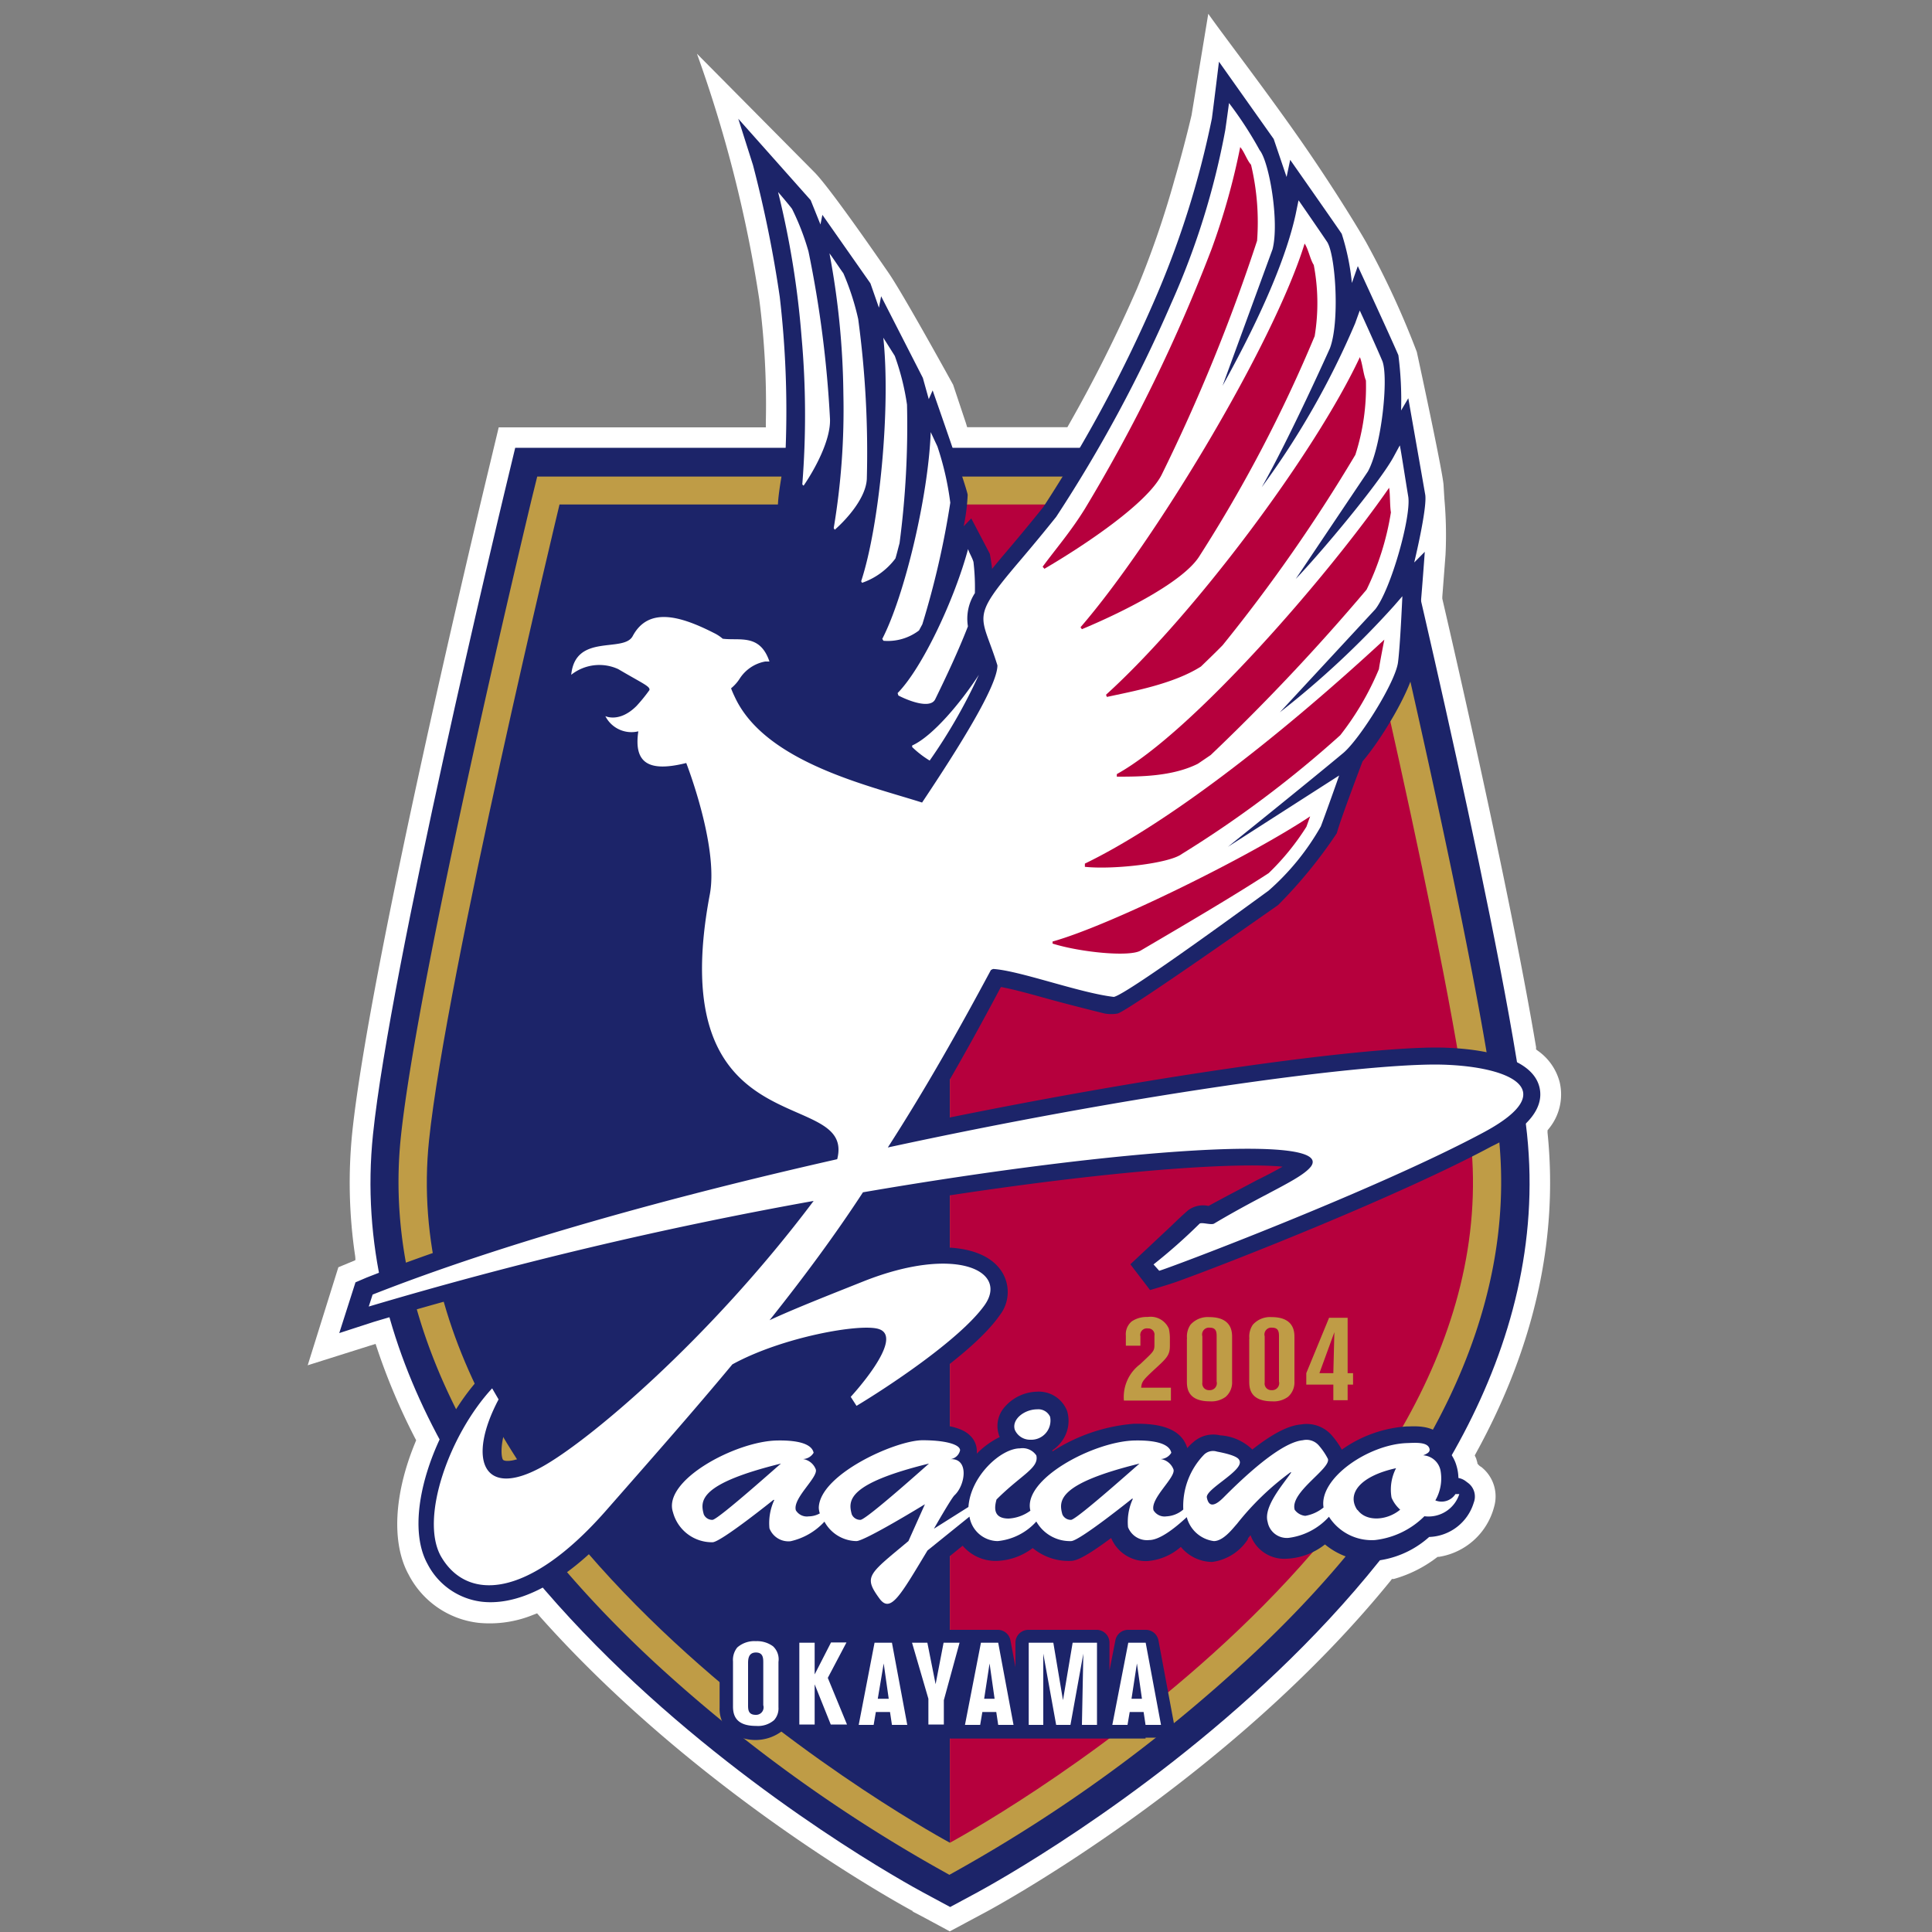 <svg id="レイヤー_1" data-name="レイヤー 1" xmlns="http://www.w3.org/2000/svg" viewBox="0 0 150 150"><rect x="0" y="0" width="150" height="150" fill="#808080" stroke="none"/><defs><style>.cls-1{fill:#fff;}.cls-2{fill:#1c2469;}.cls-3{fill:#bf9c46;}.cls-4{fill:#b6003d;}</style></defs><title>207</title><path class="cls-1" d="M120.15,87.94l0-.18,0.11-.14a4.18,4.18,0,0,0,.83-3.61,4.31,4.31,0,0,0-1.68-2.42l-0.15-.11,0-.18c-1.78-10.58-5.32-26.36-7.28-34.82l0-.07V46.34l0.25-3.27a31.67,31.67,0,0,0-.09-4.36l-0.06-1c0-.75-1.81-9.16-2.08-10.39A66.7,66.7,0,0,0,106.17,19c-0.36-.68-2.42-4.11-5.07-7.93-2.78-4-6.17-8.4-7.29-10L92.51,8.95c-0.09.38-.57,2.43-1.32,5a73.46,73.46,0,0,1-2.92,8.47A110.63,110.63,0,0,1,83,32.94l-0.13.23H75.09L75,32.87l-1-3c-0.29-.52-3.95-7.17-5.05-8.74,0,0-4.46-6.51-5.73-7.77L54.11,4.17a101.55,101.55,0,0,1,4.84,19.08,63.53,63.53,0,0,1,.51,9.48v0.45H38.72l-1.1,4.59c-0.36,1.51-8.91,37.15-10.27,50.14a38.59,38.59,0,0,0,.22,9.58s0.05,0.36,0,.36l-1.3.54L23.89,106l4.85-1.53,0.42-.13,0.14,0.42a49.49,49.49,0,0,0,2.91,6.87l0.1,0.19-0.08.2c-1.65,4-1.84,7.8-.51,10.22A7,7,0,0,0,37.19,126a8.94,8.94,0,0,0,4.22-.63l0.29-.11,0.21,0.24c12.35,13.88,28.32,22.54,29,22.9l-0.09,0c0.2,0.08.79,0.4,2.92,1.55l2.84-1.52c0.76-.41,18.82-10.21,31.4-25.72l0.09-.12,0.15,0a9.85,9.85,0,0,0,3.32-1.66l0.09-.06,0.11,0A5.28,5.28,0,0,0,116,117a2.91,2.91,0,0,0-1-3.11,0.77,0.77,0,0,1-.3-0.28l0,0,0-.06-0.09-.31L114.5,113l0.09-.17C119.13,104.58,121,96.19,120.15,87.94Z"/><path class="cls-2" d="M118.56,88.07c-1.34-12.89-9.87-48.42-10.23-49.93l-0.81-3.37H40l-0.81,3.37c-0.36,1.51-8.89,37-10.23,49.93-3.5,33.64,40.84,57.86,42.73,58.87l2.08,1.12,2.08-1.12C77.72,145.93,122.06,121.71,118.56,88.07Z"/><path class="cls-3" d="M116.37,88.3c-1.33-12.75-9.82-48.14-10.18-49.64L105.79,37H41.71L41.3,38.66c-0.36,1.5-8.85,36.89-10.18,49.64-1.4,13.43,5.41,27.52,19.7,40.77A117.78,117.78,0,0,0,72.71,145l1,0.56,1-.56a117.79,117.79,0,0,0,21.89-15.94C111,115.82,117.77,101.73,116.37,88.3Z"/><path class="cls-2" d="M33.31,88.53c-3.24,31.09,40.44,54.54,40.44,54.54V39.17H43.44s-8.8,36.61-10.13,49.36"/><path class="cls-4" d="M73.75,39.17h30.31s8.8,36.61,10.13,49.36c3.24,31.09-40.44,54.54-40.44,54.54V39.17Z"/><path class="cls-3" d="M88.54,104.48H87.41V103.7a1.3,1.3,0,0,1,.46-1.11,2.07,2.07,0,0,1,1.23-.34,1.54,1.54,0,0,1,1.65.91,3.53,3.53,0,0,1,.08.66v0.65c0,0.68-.18.92-1,1.67-1.08,1-1.18,1.1-1.23,1.6h2.31v1H87.26a3.18,3.18,0,0,1,1.27-2.83c1-.95,1.1-1,1.1-1.48v-0.73a0.48,0.48,0,0,0-.51-0.56,0.51,0.51,0,0,0-.58.61v0.77Z"/><path class="cls-3" d="M92.16,103.93a1.61,1.61,0,0,1,.27-1.08,1.79,1.79,0,0,1,1.46-.59c1.77,0,1.77,1.18,1.77,1.57v3.43a1.48,1.48,0,0,1-.5,1.19,1.86,1.86,0,0,1-1.22.35c-1.79,0-1.79-1.11-1.79-1.57v-3.29Zm1.19,3.41a0.51,0.51,0,0,0,.54.59,0.54,0.54,0,0,0,.57-0.67V103.8c0-.34,0-0.72-0.54-0.72a0.53,0.53,0,0,0-.57.67v3.58Z"/><path class="cls-3" d="M97,103.93a1.61,1.61,0,0,1,.27-1.08,1.79,1.79,0,0,1,1.46-.59c1.77,0,1.77,1.18,1.77,1.57v3.43a1.48,1.48,0,0,1-.5,1.19,1.86,1.86,0,0,1-1.22.35c-1.79,0-1.79-1.11-1.79-1.57v-3.29Zm1.19,3.41a0.51,0.51,0,0,0,.54.59,0.54,0.54,0,0,0,.57-0.67V103.8c0-.34,0-0.72-0.54-0.72a0.53,0.53,0,0,0-.57.67v3.58Z"/><path class="cls-3" d="M103.19,102.31h1.44v4.3h0.42v0.89h-0.42v1.21h-1.11V107.5h-2.1v-0.89Zm0.33,4.3,0.08-3.18-1.16,3.18h1.08Z"/><path class="cls-2" d="M114,115.15L113.8,115a1.31,1.31,0,0,0-.57-0.25,3.43,3.43,0,0,0-.14-0.92,2.94,2.94,0,0,0-.8-1.35,1.77,1.77,0,0,0-.06-0.35c-0.43-1.48-2.15-1.41-2.89-1.38h-0.16a9.82,9.82,0,0,0-5,1.8,6.7,6.7,0,0,0-.8-1.13,2.58,2.58,0,0,0-2.34-.83c-0.71.06-1.81,0.38-3.81,1.95a3.91,3.91,0,0,0-2.5-1.1,2.32,2.32,0,0,0-2.06.51,4,4,0,0,0-.49.48c-0.52-1.74-2.61-1.91-4.14-1.89a13.62,13.62,0,0,0-6.33,2.15l0-.09a2.87,2.87,0,0,0,.75-0.73,2.66,2.66,0,0,0,.39-2.32,2.35,2.35,0,0,0-2.34-1.5,3.43,3.43,0,0,0-2.63,1.34,2.21,2.21,0,0,0-.33,2c0,0.06.05,0.12,0.07,0.18a6.52,6.52,0,0,0-1.78,1.29,2,2,0,0,0,0-.21,1.66,1.66,0,0,0-.5-1.17c-0.23-.23-0.93-0.93-3.74-0.93a14.22,14.22,0,0,0-7.12,3,2.27,2.27,0,0,0-.11-0.23,1.44,1.44,0,0,0,0-.81c-0.51-1.75-2.61-1.92-4.15-1.9-2.73.05-7,1.9-8.73,4.3a3.26,3.26,0,0,0-.57,3,4.4,4.4,0,0,0,4.33,3.23c0.35,0,.84,0,3.23-1.78a2.92,2.92,0,0,0,2.83,1.79,4.35,4.35,0,0,0,2.46-1,4,4,0,0,0,2.65,1,1.81,1.81,0,0,0,.69-0.14c-1.09,1.18-1.29,2.24,0,4.06a2,2,0,0,0,1.75,1c1.34-.06,2.07-1.28,3.85-4.24l0.2-.34,1.83-1.48a3.37,3.37,0,0,0,2.61,1.18,4.88,4.88,0,0,0,2.83-1,4.35,4.35,0,0,0,2.86,1c0.35,0,.84,0,3.23-1.78a2.92,2.92,0,0,0,2.83,1.79,4.45,4.45,0,0,0,2.58-1.1,3.19,3.19,0,0,0,2.43,1.17,3.92,3.92,0,0,0,2.78-1.77l0-.06,0.2-.25a2.78,2.78,0,0,0,2.78,1.83,5.16,5.16,0,0,0,3-1.11,5.66,5.66,0,0,0,3.73,1.29,7.4,7.4,0,0,0,4.36-1.87,3.75,3.75,0,0,0,3.46-2.66A1.32,1.32,0,0,0,114,115.15Z"/><path class="cls-2" d="M88.94,134.91h1.19a1,1,0,0,0,1-1.18l-1.19-6.38a1,1,0,0,0-1-.81H87.6a1,1,0,0,0-1,.81l-0.46,2.35v-2.16a1,1,0,0,0-1-1h-5.3a1,1,0,0,0-1,1v1.9l-0.39-2.09a1,1,0,0,0-1-.81H62.06a1,1,0,0,0-1,1,2.08,2.08,0,0,0-.42-0.47,3,3,0,0,0-2-.63,2.91,2.91,0,0,0-2.17.8,2.5,2.5,0,0,0-.6,1.77v3.57a2.4,2.4,0,0,0,.66,1.77,3.41,3.41,0,0,0,4.25,0,2,2,0,0,0,.25-0.32,1,1,0,0,0,1,.95H88.94Z"/><path class="cls-2" d="M119.52,84.4c-0.68-2.73-5.84-3.06-8-3.07-6,0-22.08,2.16-39.81,5.85,2-3.19,3.91-6.62,6-10.55,0.94,0.17,2.25.53,3.54,0.89s3.45,0.91,4.52,1.17a2.86,2.86,0,0,0,1,0c0.76-.17,12.35-8.35,12.46-8.42a36.84,36.84,0,0,0,4.56-5.58c0.28-1.07,2-5.58,2-5.58,1.55-1.81,3.88-5.73,4.07-7.49,0.42-3.86.76-8.78,0.76-8.78l-0.82.83s1-4.12.86-5.23c-0.22-1.28-1.32-7.52-1.32-7.52l-0.56.95a27,27,0,0,0-.21-4.29c-0.47-1.12-3.15-6.92-3.15-6.92l-0.46,1.31a18.27,18.27,0,0,0-.79-3.82v0l0,0c-0.58-.86-4-5.74-4-5.74l-0.28,1.33-1-2.95,0,0,0,0L94.64,4.79S94.25,8,94.09,9.2a70.7,70.7,0,0,1-4.35,13.87A108.46,108.46,0,0,1,81,39.37c-0.9,1.12-1.83,2.25-2.86,3.46-3.29,3.87-3.54,4.65-2.45,7.6,0.14,0.39.31,0.83,0.47,1.35-0.12.56-.85,2.65-5.07,9l-0.74-.22c-4-1.21-10.11-3-12-6.85l0.16-.22a1.89,1.89,0,0,1,1.1-.83l0.3,0,1.7-.11L61.06,50.9a3.62,3.62,0,0,0-4-2.61h-0.4a5.83,5.83,0,0,0-.59-0.34c-1.46-.75-5.84-3-7.94.62a7.83,7.83,0,0,1-1.29.2c-4.84.5-3.76,5.8-3.76,5.8s2.71-2.17,4.37-1.46c0.28,0.12,1.28.66,1.28,0.66s-0.4.46-.51,0.57c-1.07,1-3.4-.12-3.4-0.12l1,1.95A3.25,3.25,0,0,0,48.19,58a3,3,0,0,0,.92,2,4,4,0,0,0,3.3.69c0.75,2.2,1.83,6.14,1.39,8.46-2.61,13.93,3.79,16.72,7.61,18.39a6.24,6.24,0,0,1,2.29,1.33c-12.52,2.86-25.22,6.38-35.26,10.33l-0.84.36-1.26,3.94,2.68-.87a311,311,0,0,1,31-7.52c-7.61,9.43-15.65,16-18.55,17.61-1.48.81-2.26,0.77-2.41,0.62s-0.39-1.65.92-4.12l0.35-.65-1.78-3-1.21,1.31c-3.6,3.88-6.14,10.92-4.15,14.54a5.47,5.47,0,0,0,4.24,2.94c2.19,0.24,5.83-.63,10.7-6.15C52,113.82,55,110.39,57.79,107a25.69,25.69,0,0,1,9.64-2.58,14.26,14.26,0,0,1-2.27,3.15l-0.62.67,1.64,2.72,1.09-.65c0.81-.48,8-4.83,10.33-8.17a2.94,2.94,0,0,0,0-3.66c-1.67-2.11-6.13-2.18-11.1-.18l-2.67,1.06c1.46-2,2.77-3.81,4-5.6,16.4-2.79,27.79-3.57,31.75-3.18-0.56.32-1.24,0.68-2,1.05-1,.54-2.33,1.22-3.75,2h0a1.94,1.94,0,0,0-1.59.34c-0.38.33-.82,0.74-1.28,1.19l-3.2,3,1.53,2s1.42-.41,2.11-0.66c4.14-1.49,17.29-6.67,24.41-10.5C116.9,88.49,120.1,86.77,119.52,84.4Z"/><path class="cls-1" d="M113,116a1.28,1.28,0,0,1-1.56.49,3.41,3.41,0,0,0,.4-2.33,1.47,1.47,0,0,0-1.34-1.17c0.27-.12.57-0.24,0.48-0.53-0.16-.53-1.13-0.44-1.74-0.42-3,.1-6.85,2.74-6.48,5a3.05,3.05,0,0,1-1.42.65,1.16,1.16,0,0,1-.82-0.47c-0.4-1.36,2.81-3.18,2.58-3.95a5.23,5.23,0,0,0-.73-1.07,1.26,1.26,0,0,0-1.22-.38c-1.2.11-3.23,1.5-6.16,4.45-0.79.79-1.16,0.65-1.29,0s2.87-2.09,2.54-2.86c-0.05-.12-0.12-0.4-1.76-0.71a1,1,0,0,0-1,.24,5.74,5.74,0,0,0-1.61,4.26,2.16,2.16,0,0,1-1.31.53,1,1,0,0,1-1-.47c-0.27-.93,1.73-2.54,1.55-3.17a1.26,1.26,0,0,0-1-.81,1,1,0,0,0,.83-0.49c-0.06-.22-0.24-1-2.85-0.95-3.15.06-8.72,3-8.09,5.45a3.16,3.16,0,0,1-1.69.61c-1.3,0-1.07-1-.94-1.48,1.93-1.93,3.32-2.44,3.09-3.42a1.29,1.29,0,0,0-1.27-.55c-1.48,0-3.84,2.16-4,4.55l-2.68,1.69s1.35-2.37,1.6-2.6c0.85-.79,1.14-2.88-0.32-2.8a0.89,0.89,0,0,0,.75-0.69c0-.45-1.13-0.78-2.91-0.78-2.1,0-8,2.66-8.06,5.24a1.61,1.61,0,0,0,.08.44,1.8,1.8,0,0,1-.86.23,1,1,0,0,1-1-.47c-0.27-.93,1.73-2.54,1.55-3.17a1.26,1.26,0,0,0-1-.81,1,1,0,0,0,.83-0.49c-0.06-.22-0.24-1-2.85-0.95-3.2.06-8.9,3.1-8.07,5.57a3.13,3.13,0,0,0,3.07,2.33c0.64,0,4.73-3.29,4.73-3.29l0.07,0a4.26,4.26,0,0,0-.38,2.21,1.58,1.58,0,0,0,1.64,1,5.07,5.07,0,0,0,2.63-1.52,2.88,2.88,0,0,0,2.48,1.51c0.65,0,5.32-2.86,5.32-2.86l-1.28,2.86c-3.11,2.6-3.51,2.73-2.25,4.46,0.86,1.17,1.6-.2,3.73-3.73l3.26-2.63a2.25,2.25,0,0,0,2.19,1.9,4.64,4.64,0,0,0,3-1.52,3,3,0,0,0,2.7,1.52c0.64,0,4.73-3.29,4.73-3.29l0.07,0a4.26,4.26,0,0,0-.38,2.21,1.58,1.58,0,0,0,1.64,1c0.8,0,1.94-.87,2.92-1.78a2.51,2.51,0,0,0,2.1,1.86c0.75,0,1.49-1,1.8-1.34a21.34,21.34,0,0,1,4.15-4l0.07,0c-0.62.91-2.19,2.67-1.84,3.85a1.51,1.51,0,0,0,1.63,1.24,5.09,5.09,0,0,0,3.13-1.64,3.94,3.94,0,0,0,3.57,1.81,6.46,6.46,0,0,0,3.84-1.85,2.51,2.51,0,0,0,2.71-1.72ZM55.33,118a0.71,0.71,0,0,1-.69-0.43c-0.29-1.05-.37-2.37,6-3.94C60.65,113.59,55.88,117.88,55.33,118Zm11.49,0a0.71,0.71,0,0,1-.69-0.43c-0.29-1.06-.37-2.37,6-3.94C72.14,113.61,67.37,117.9,66.82,118Zm16.35,0a0.71,0.71,0,0,1-.69-0.43c-0.29-1.05-.37-2.37,6-3.94C88.49,113.59,83.72,117.88,83.17,118Zm22.22-.75c-0.87-1.27.21-2.65,3-3.26a3.61,3.61,0,0,0-.35,2.29,2.63,2.63,0,0,0,.67.93C107.68,118.07,106.05,118.17,105.39,117.21Z"/><path class="cls-1" d="M80,111.78A1.49,1.49,0,0,0,81.53,110a1,1,0,0,0-1-.58c-1,0-2,.78-1.74,1.59A1.29,1.29,0,0,0,80,111.78Z"/><path class="cls-1" d="M60.44,132.55a1.36,1.36,0,0,1-.34,1,1.91,1.91,0,0,1-1.4.45c-1.44,0-1.79-.69-1.79-1.5V129a1.54,1.54,0,0,1,.33-1.09,2,2,0,0,1,1.45-.49,2.08,2.08,0,0,1,1.33.4,1.38,1.38,0,0,1,.42,1.21v3.54Zm-1.18-3.46c0-.33,0-0.79-0.57-0.79s-0.61.49-.61,0.84v3.22c0,0.36,0,.78.6,0.78a0.58,0.58,0,0,0,.58-0.75V129.1Z"/><path class="cls-1" d="M62.06,127.54h1.19V130l1.27-2.48h1.2l-1.45,2.75,1.49,3.62H64.5l-1.25-3.12v3.12H62.06v-6.38Z"/><path class="cls-1" d="M67.9,127.54h1.35l1.19,6.38H69.25l-0.15-1H68l-0.17,1H66.67Zm0.25,4.35H69l-0.39-2.74Z"/><path class="cls-1" d="M70.81,127.54H72l0.64,3.22,0.62-3.22h1.24L73.28,132v1.89H72.08v-2Z"/><path class="cls-1" d="M76.16,127.54H77.5l1.19,6.38H77.5l-0.15-1H76.27l-0.17,1H74.92Zm0.25,4.35h0.81l-0.39-2.74Z"/><path class="cls-1" d="M79.87,127.54h1.91L82.53,132l0.75-4.46h1.89v6.38H84l0.11-5.53-1,5.53H82l-1-5.53L81,133.92H79.87v-6.38Z"/><path class="cls-1" d="M87.6,127.54h1.35l1.19,6.38H88.94l-0.15-1H87.71l-0.17,1H86.36Zm0.25,4.35h0.81l-0.39-2.74Z"/><path class="cls-2" d="M77.43,52c0-.28-0.06-0.56-0.1-0.84-0.86-2.57-1.48-3.09-.22-5A14.88,14.88,0,0,0,76.85,43l-1.44-2.75-0.59.61a15.39,15.39,0,0,0,.31-2.43c0-.38-2.72-8.12-2.72-8.12l-0.3.68-0.46-1.65L68.41,23l-0.17.89L67.58,22l-3.73-5.32-0.15.75-0.76-1.89-3.12-3.51-2.5-2.81,1.14,3.59a93.52,93.52,0,0,1,2.08,10.24A76.62,76.62,0,0,1,61,34.75c-0.1.8-.22,1.6-0.36,2.45-0.46,2.84-.31,3.22.69,5,0.17,0.31.36,0.65,0.59,1.07,0,0.47,0,14.48-.11,15.38,3.27,1.82,7.29,2.82,9.83,3.63C74.31,58.31,77,53.9,77.43,52Z"/><path class="cls-1" d="M62.39,37.71l-0.1-.1a67.9,67.9,0,0,0-.06-11.48,69.2,69.2,0,0,0-1.82-11.22c0.23,0.26.85,1,1.08,1.3a19.22,19.22,0,0,1,1.28,3.31,86.12,86.12,0,0,1,1.67,13C64.51,34.15,63.27,36.43,62.39,37.71Z"/><path class="cls-1" d="M64.81,41.13L64.73,41a55.53,55.53,0,0,0,.75-10.4A62.08,62.08,0,0,0,64.4,19.67c0.23,0.3.85,1.24,1.08,1.55a19.76,19.76,0,0,1,1.15,3.55,77.08,77.08,0,0,1,.67,12.4C67.24,38.62,65.8,40.26,64.81,41.13Z"/><path class="cls-1" d="M69.52,43.36a5.46,5.46,0,0,1-2.59,1.89l-0.07-.12c1.43-4.35,2.3-13.49,1.72-18.91l0.89,1.41a19.18,19.18,0,0,1,.95,3.79,69.92,69.92,0,0,1-.58,10.76C69.73,42.57,69.63,43,69.52,43.36Z"/><path class="cls-1" d="M72.26,33.55l0.52,1.11a22.78,22.78,0,0,1,1,4.37,66.61,66.61,0,0,1-2.17,9.44l-0.26.48a4,4,0,0,1-2.76.8L68.5,49.6C70.21,46.31,72.08,38.54,72.26,33.55Z"/><path class="cls-1" d="M70.82,57.88l0,0.12a7.56,7.56,0,0,0,1.36,1.05A42,42,0,0,0,76,52.39C74.6,54.55,72.4,57.17,70.82,57.88Z"/><path class="cls-1" d="M75.69,46.05a17.07,17.07,0,0,0-.11-2.42c-0.1-.35-0.32-0.68-0.42-1-1.05,3.9-3.55,9.23-5.47,11.18L69.75,54c1,0.51,2.48,1,2.85.31,0.9-1.84,1.82-3.8,2.55-5.68A3.64,3.64,0,0,1,75.69,46.05Z"/><path class="cls-1" d="M111.48,82.65c-6.54,0-24,2.42-42.55,6.44,3-4.66,5.56-9.22,8-13.77a0.79,0.79,0,0,1,.18-0.09c2.07,0.13,6.7,1.86,9.37,2.17,1.11-.24,11.52-7.9,12-8.24a19.17,19.17,0,0,0,4.07-5c0.38-1,1.31-3.62,1.42-3.95l-8.64,5.54s6.31-5.07,9-7.32c1.28-1.12,4-5.44,4.21-7,0.17-1.28.32-4.78,0.34-5.14l-0.66.76a68.92,68.92,0,0,1-8.85,8.25l7.41-8c1.21-1.55,2.78-7.13,2.56-8.72-0.21-1.25-.59-3.75-0.66-4l-0.51.94c-1.18,2.12-5.74,7.53-7.57,9.43l5.6-8.34c1.06-1.91,1.62-7.27,1.13-8.57-0.46-1.09-1.64-3.69-1.76-3.93l-0.36,1a63.31,63.31,0,0,1-7.25,12.72c2.21-3.9,5.29-10.78,5.29-10.78,0.77-2,.46-7.16-0.2-8.25-0.61-.91-2.09-3.05-2.23-3.25-0.08.37-.15,0.73-0.23,1.11-0.66,3-2.35,7.3-5.67,13.29l3.88-10.6c0.54-2.1-.25-6.77-1-7.69A29.21,29.21,0,0,0,95.42,8c-0.05.4-.23,1.69-0.29,2.1a59.19,59.19,0,0,1-4.19,13.44A109.29,109.29,0,0,1,82,40.13c-0.88,1.1-1.83,2.25-2.92,3.53-3.82,4.5-2.88,4-1.64,8,0,1.6-3,6.38-5.85,10.65-4.11-1.31-12.06-3.1-14.48-8.07-0.14-.29-0.26-0.55-0.35-0.8a3.2,3.2,0,0,0,.65-0.72,3,3,0,0,1,2-1.36l0.33,0c-0.74-2.18-2.31-1.6-3.63-1.77a3.05,3.05,0,0,0-.69-0.45c-2.69-1.37-5.1-2-6.3.25-0.71,1.32-4.45-.25-4.77,3A3.51,3.51,0,0,1,48,51.95c1.9,1.12,2.5,1.34,2.42,1.63a12.82,12.82,0,0,1-1,1.23C48.09,56.14,47,55.6,47,55.6a2.27,2.27,0,0,0,2.56,1.18c-0.38,2.53.88,3.17,3.72,2.46,0,0,2.53,6.47,1.83,10.2C51.34,89.36,66.47,84.25,65,90c-12.83,2.9-25.9,6.51-36.07,10.51l-0.3.93a318.23,318.23,0,0,1,34.54-8.2C55,104.11,45.56,112,42,113.93c-4.53,2.46-5.73-.67-3.29-5.28l-0.5-.86c-3.28,3.54-5.62,10-4,13,2,3.54,6.75,3.4,12.79-3.45,3.51-4,6.82-7.75,9.86-11.41,3.87-2.13,10-3.21,11.38-2.74,2.06,0.68-2.19,5.26-2.19,5.26s0.45,0.7.45,0.7c2.27-1.36,8-5.11,9.93-7.8S74.17,96.64,67,99.5c-2.2.88-5.28,2.08-7.25,3,2.68-3.36,5.11-6.65,7.25-9.93,20.38-3.5,36.59-4.48,34.78-2C101,91.57,98.24,92.63,94.26,95c-0.22.13-.94-0.12-1.12,0a43.57,43.57,0,0,1-3.58,3.17L90,98.66c0.4-.06,16.82-6.24,25.24-10.77C121.52,84.5,116.92,82.69,111.48,82.65Z"/><path class="cls-4" d="M81.09,44.16L80.95,44c1.07-1.45,2.17-2.71,3.27-4.48a126.6,126.6,0,0,0,9.85-20.19,53.45,53.45,0,0,0,2.22-7.91c0.33,0.38.51,1,.84,1.37a19.25,19.25,0,0,1,.47,5.9,138.7,138.7,0,0,1-7.43,18.21C89,39.13,84.2,42.34,81.09,44.16Z"/><path class="cls-4" d="M84,48.85l-0.11-.15c5.8-6.71,15-22,17.4-29.79,0.29,0.43.43,1.23,0.71,1.66a15.77,15.77,0,0,1,.07,5.53,110.34,110.34,0,0,1-9,17.16C91.72,45.28,87,47.6,84,48.85Z"/><path class="cls-4" d="M93.24,51.75c-2.17,1.38-5.44,1.95-7.3,2.36l-0.07-.17c6.8-6.16,16.19-18.69,19.71-26.21,0.2,0.48.27,1.33,0.47,1.81a17.2,17.2,0,0,1-.82,5.77A125.55,125.55,0,0,1,94.92,50.1C94.36,50.67,93.81,51.2,93.24,51.75Z"/><path class="cls-4" d="M107.85,37.87c0.09,0.51.05,1.39,0.14,1.91a21.2,21.2,0,0,1-1.89,6A163.56,163.56,0,0,1,94,58.62l-1,.68c-2,1-4.54,1-6.29,1l0-.2C92.61,56.84,103.14,44.67,107.85,37.87Z"/><path class="cls-4" d="M107.48,49.66s-0.36,1.82-.42,2.29a22.07,22.07,0,0,1-3,5.13A85.33,85.33,0,0,1,91.76,66.3c-1,.75-5.36,1.23-7.53,1,0-.09,0-0.17,0-0.25C90.24,64.14,98.61,57.86,107.48,49.66Z"/><path class="cls-4" d="M81.72,73.26l0-.16c4.5-1.26,15.33-6.61,20-9.72l-0.29.81a19.28,19.28,0,0,1-2.93,3.6c-2.79,1.82-6.65,4.08-9.92,6C87.75,74.32,83.89,73.94,81.72,73.26Z"/></svg>